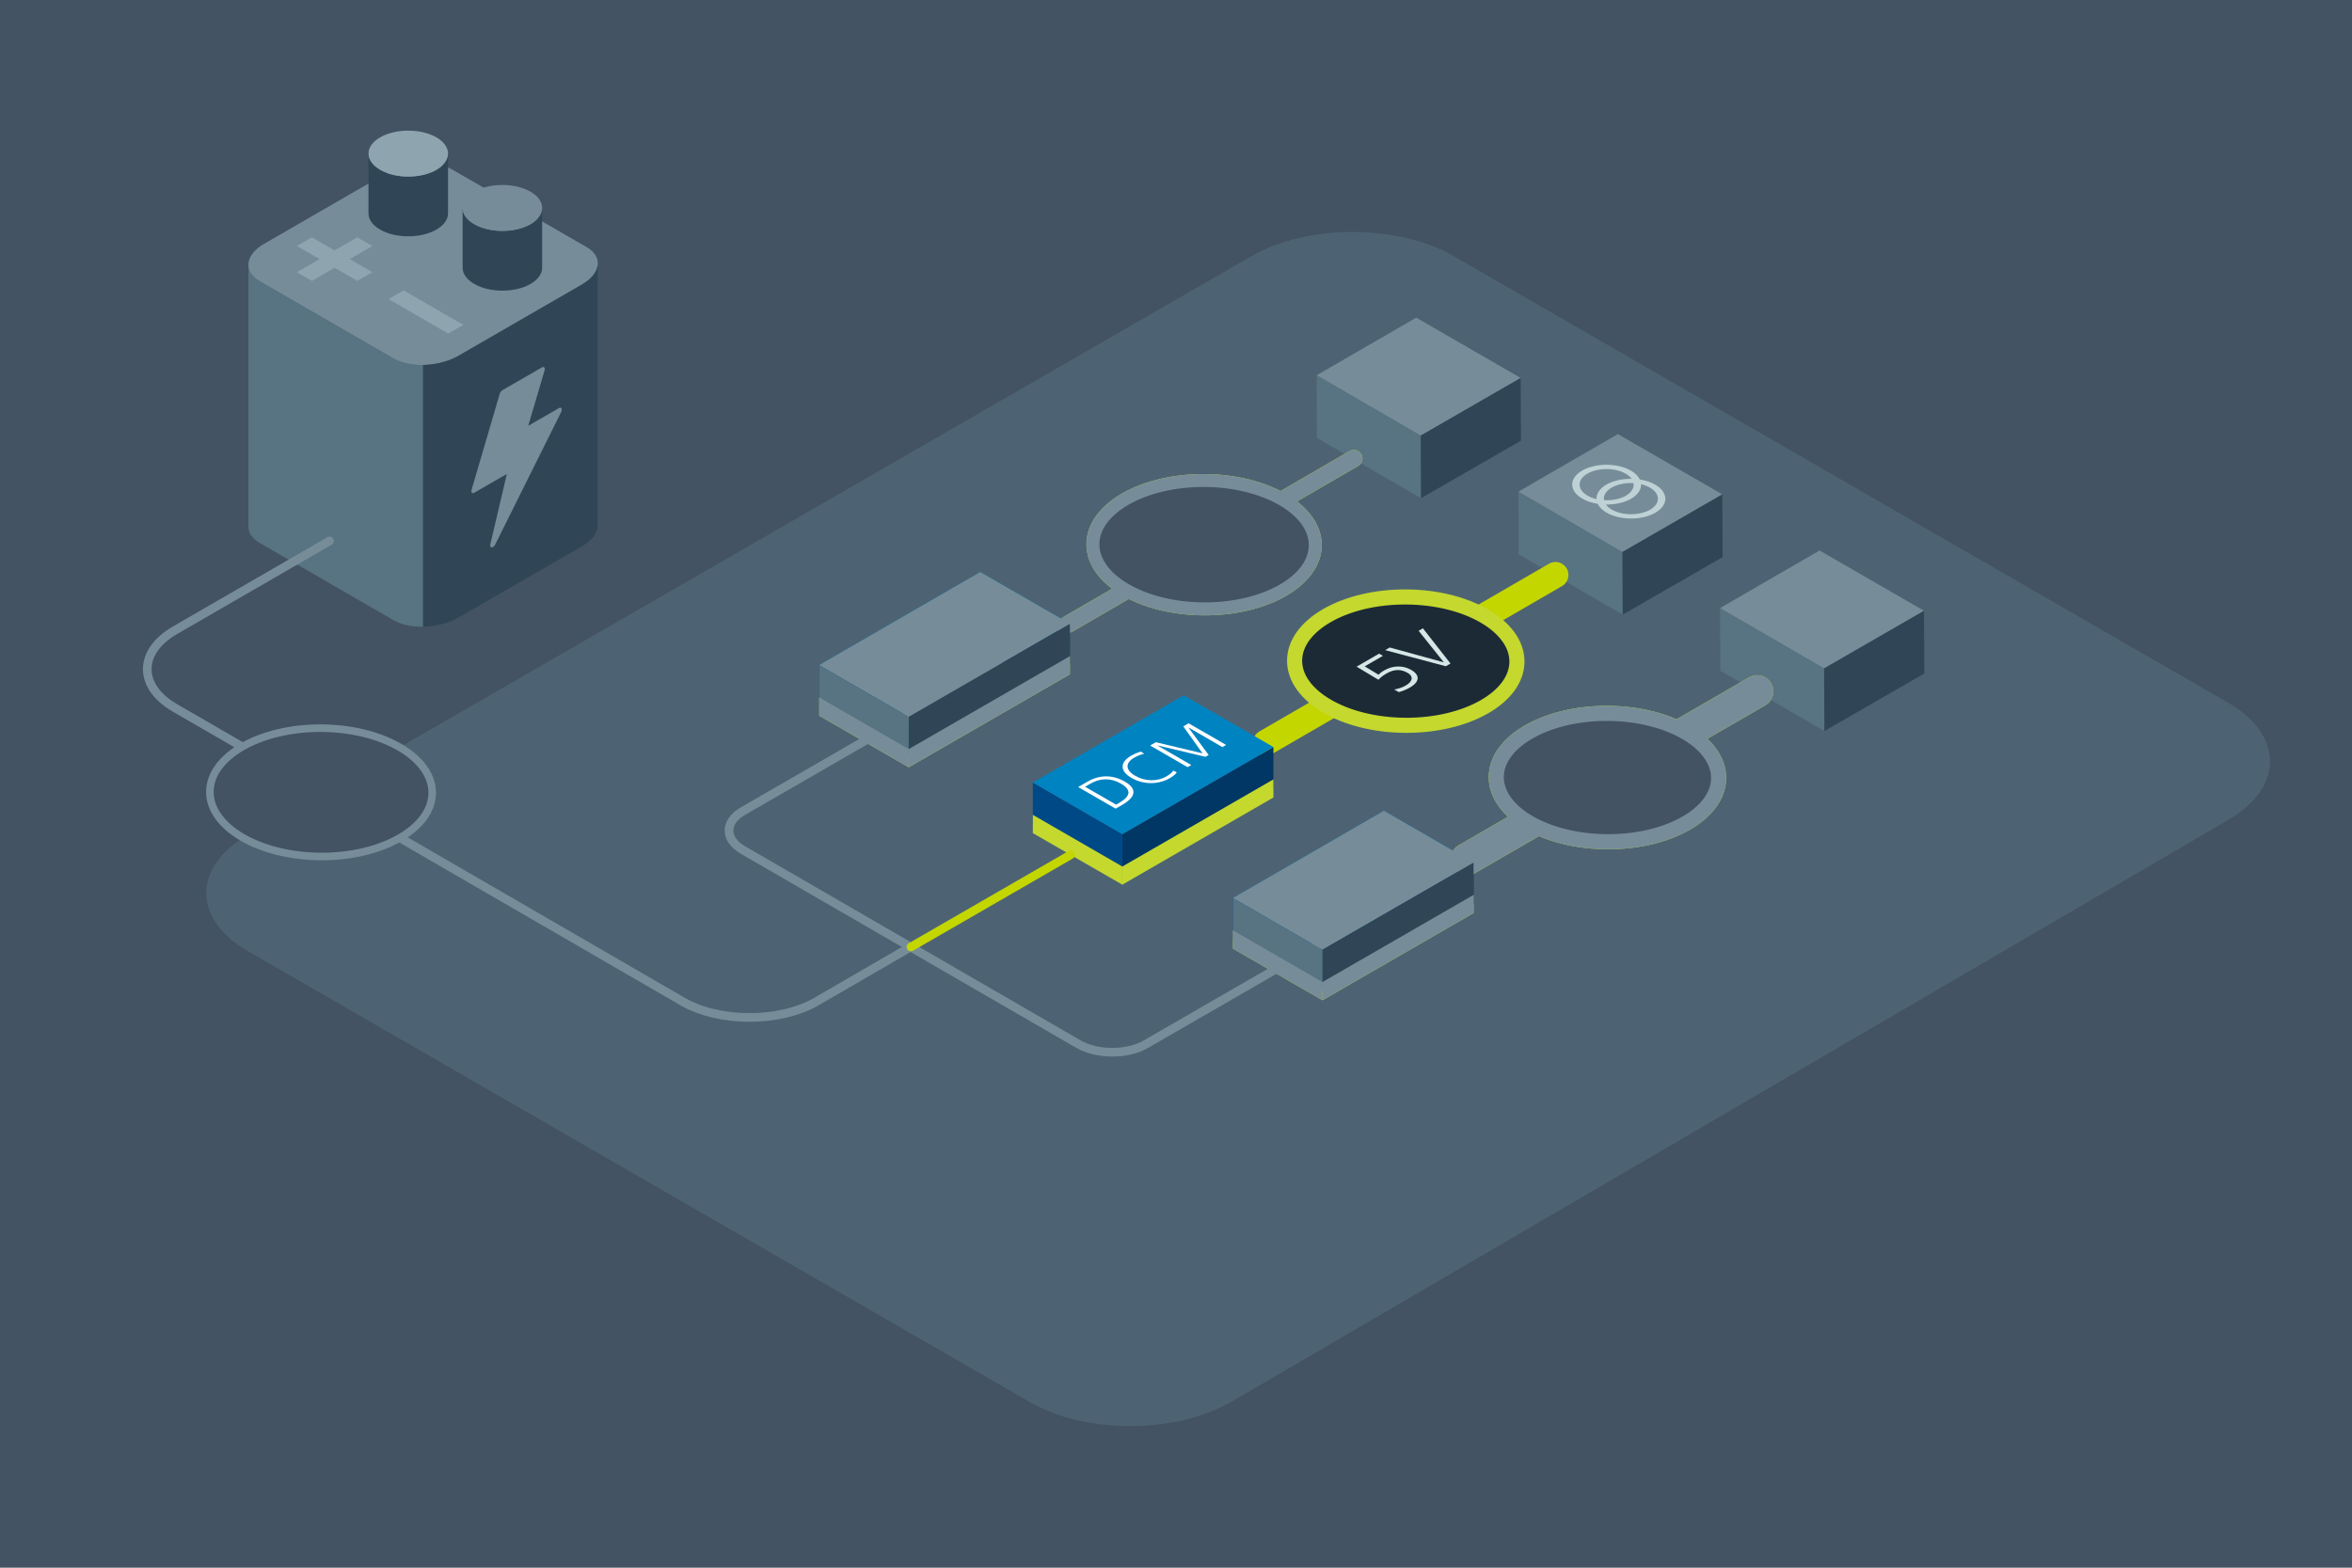 <?xml version="1.0" encoding="UTF-8"?><svg xmlns="http://www.w3.org/2000/svg" viewBox="0 0 1296 864"><defs><style>.cls-1,.cls-2,.cls-3,.cls-4,.cls-5,.cls-6,.cls-7,.cls-8{fill:none;}.cls-9{fill:#004987;}.cls-10{fill:#003764;}.cls-11{fill:#0083c1;}.cls-12{fill:#fff;}.cls-13{fill:#304657;}.cls-14{fill:#8ea4ae;}.cls-15{fill:#d6e7e7;}.cls-16{fill:#bed1d5;}.cls-17{fill:#c4d82e;}.cls-18,.cls-19,.cls-20,.cls-21{fill:#435363;}.cls-22{fill:#587382;}.cls-23{fill:#768d99;}.cls-24{fill:#4d6373;}.cls-19,.cls-25{stroke-width:8.32px;}.cls-19,.cls-25,.cls-2,.cls-3,.cls-4,.cls-5,.cls-6,.cls-20,.cls-21,.cls-26,.cls-7,.cls-8{stroke-linecap:round;}.cls-19,.cls-25,.cls-20,.cls-21,.cls-26{stroke-linejoin:round;}.cls-19,.cls-3,.cls-5,.cls-20,.cls-21,.cls-7{stroke:#768d99;}.cls-25,.cls-26{fill:#1c2a36;stroke:#c4d82e;}.cls-2{stroke-width:14.26px;}.cls-2,.cls-3,.cls-4,.cls-5,.cls-6,.cls-7,.cls-8{stroke-miterlimit:10;}.cls-2,.cls-4,.cls-6,.cls-8{stroke:#c4d600;}.cls-3,.cls-4{stroke-width:17.82px;}.cls-5,.cls-6{stroke-width:4.75px;}.cls-20{stroke-width:4.16px;}.cls-21,.cls-26{stroke-width:7.13px;}.cls-7,.cls-8{stroke-width:9.51px;}</style></defs><g id="Background"><rect class="cls-18" x="0" width="1296" height="864"/><path class="cls-24" d="M678.6,772.52c-30.47,17.79-80.42,17.92-110.98,.29l-431.03-248.61c-30.57-17.63-30.57-46.48,0-64.11L689.72,141.1c30.57-17.63,80.59-17.63,111.16,0l426.94,246.26c30.57,17.63,30.64,46.61,.17,64.41l-549.39,320.76Z"/></g><g id="Loads"><g><g><path class="cls-1" d="M216.93,341.86l-73.92-42.68c-9.1-5.25-7.95-14.52,2.56-20.58l68.14-39.34c10.51-6.07,26.55-6.73,35.65-1.48l73.92,42.68c9.1,5.25,7.95,14.52-2.56,20.58l-68.14,39.34c-10.51,6.07-26.55,6.73-35.65,1.48Z"/><path class="cls-22" d="M216.93,197.61l-73.92-42.68c-4.25-2.46-6.27-5.79-6.13-9.26h0v144.16h.01c-.18,3.51,1.83,6.88,6.13,9.36l73.92,42.68c4.29,2.48,10.14,3.64,16.21,3.54V201.14c-6.08,.1-11.92-1.06-16.21-3.54Z"/><path class="cls-23" d="M216.93,197.61l-73.92-42.68c-9.1-5.25-7.95-14.52,2.56-20.58l68.14-39.34c10.51-6.07,26.55-6.73,35.65-1.48l73.92,42.68c9.1,5.25,7.95,14.52-2.56,20.58l-68.14,39.34c-10.51,6.07-26.55,6.73-35.65,1.48Z"/><path class="cls-13" d="M329.41,145.57c-.2,3.93-3.14,8.02-8.69,11.22l-68.14,39.34c-5.55,3.2-12.64,4.9-19.44,5.01v144.26c6.8-.11,13.89-1.81,19.44-5.01l68.14-39.34c5.55-3.2,8.49-7.3,8.69-11.22h0V145.57h0Z"/><path class="cls-23" d="M307.99,224.91l-16.93,9.77,9.02-30.58c.42-1.42-.34-2.27-1.44-1.63l-21.83,12.6c-.63,.37-1.21,1.14-1.44,1.95l-15.52,52.94c-.41,1.41,.34,2.26,1.44,1.62l18.01-10.39-9.13,38.8c-.51,2.18,1.62,2.25,2.7,.09l36.34-72.99c.82-1.64,.09-2.96-1.22-2.2Z"/></g><g><path class="cls-13" d="M224.96,97.31c-12.1,0-21.92-5.67-21.92-12.66v32.94c0,6.99,9.81,12.66,21.92,12.66s21.92-5.66,21.92-12.66v-32.94c0,6.99-9.81,12.66-21.92,12.66Z"/><path class="cls-14" d="M224.96,97.31c-12.1,0-21.92-5.67-21.92-12.66s9.81-12.65,21.92-12.65,21.92,5.66,21.92,12.65-9.81,12.66-21.92,12.66Z"/></g><path class="cls-14" d="M163.57,150.03l12.51-7.23-12.51-7.23,8.3-4.79,12.51,7.23,12.51-7.23,8.3,4.79-12.51,7.23,12.51,7.22-8.3,4.79-12.51-7.22-12.51,7.23-8.3-4.79Z"/><path class="cls-14" d="M214.09,164.83l8.3-4.79,32.93,19.01-8.3,4.79-32.93-19.01Z"/><g><path class="cls-13" d="M276.82,127.25c-12.1,0-21.92-5.67-21.92-12.66v32.94c0,6.99,9.81,12.66,21.92,12.66s21.92-5.66,21.92-12.66v-32.94c0,6.99-9.81,12.66-21.92,12.66Z"/><path class="cls-23" d="M276.82,127.25c-12.1,0-21.92-5.67-21.92-12.66s9.81-12.65,21.92-12.65,21.92,5.66,21.92,12.65-9.81,12.66-21.92,12.66Z"/></g></g><path class="cls-5" d="M181.59,298.14l-85.16,49.21c-20.37,11.77-20.38,31.04-.01,42.81l37.02,21.41"/><g><polygon class="cls-22" points="947.9 369.67 1005.29 402.89 1005.12 368.38 947.81 335.12 947.9 369.67"/><polygon class="cls-23" points="1002.61 303.4 947.81 335.12 1005.12 368.38 1060.17 336.63 1002.61 303.4"/><polygon class="cls-13" points="1060.33 371.2 1005.29 402.89 1005.12 368.38 1060.17 336.63 1060.33 371.2"/></g><g><g><polygon class="cls-22" points="836.77 305.51 894.16 338.73 894 304.22 836.68 270.96 836.77 305.51"/><polygon class="cls-23" points="891.48 239.24 836.68 270.96 894 304.22 949.04 272.47 891.48 239.24"/><polygon class="cls-13" points="949.21 307.04 894.16 338.73 894 304.22 949.04 272.47 949.21 307.04"/></g><path class="cls-16" d="M898.67,259.38c-7.44-4.29-19.45-4.31-26.84-.05-7.39,4.27-7.35,11.2,.08,15.5,2.43,1.41,5.36,2.34,8.46,2.83,.85,1.79,2.47,3.48,4.91,4.88,7.44,4.29,19.45,4.31,26.84,.05,7.39-4.27,7.35-11.2-.08-15.5-2.43-1.41-5.36-2.34-8.46-2.83-.85-1.79-2.47-3.48-4.91-4.88Zm-23.88,13.79c-5.83-3.36-5.86-8.82-.07-12.16,5.79-3.34,15.24-3.33,21.07,.04,1.45,.84,2.54,1.8,3.27,2.84-5.01-.08-10.06,.97-13.87,3.17s-5.63,5.11-5.49,8.01c-1.79-.42-3.46-1.05-4.91-1.89Zm25.31-6.9c.44,2.48-.97,5.05-4.24,6.94-3.27,1.89-7.72,2.7-12.01,2.45-.44-2.48,.97-5.05,4.24-6.94,3.27-1.89,7.72-2.7,12.01-2.45Zm9.06,2.49c5.83,3.36,5.86,8.82,.07,12.16-5.79,3.34-15.24,3.33-21.07-.04-1.45-.84-2.54-1.8-3.27-2.84,5.01,.08,10.06-.97,13.87-3.17,3.81-2.2,5.63-5.11,5.49-8.01,1.79,.42,3.46,1.05,4.91,1.89Z"/></g><g><polygon class="cls-22" points="725.64 241.35 783.03 274.57 782.87 240.06 725.55 206.8 725.64 241.35"/><polygon class="cls-23" points="780.36 175.08 725.55 206.8 782.87 240.06 837.92 208.31 780.36 175.08"/><polygon class="cls-13" points="838.08 242.88 783.03 274.57 782.87 240.06 837.92 208.31 838.08 242.88"/></g><g><line class="cls-4" x1="808.21" y1="473.55" x2="968.23" y2="381.02"/><g><ellipse class="cls-25" cx="885.69" cy="428.51" rx="35.37" ry="61.26" transform="translate(452.44 1311.89) rotate(-89.69)"/><g><path class="cls-15" d="M869.92,453.23l-2.1-1.21-.67-7.17c-.44-4.75-1.75-7.39-3.99-8.69-2.52-1.45-6.18-1.52-8.75-.03-2.05,1.18-3.26,2.61-4.02,4.34l-2.62-1.03c1.14-1.91,2.81-3.52,4.48-4.48,4.35-2.51,9.37-2.7,13.42-.36,2.2,1.27,4.07,3.79,4.58,9.63l.52,6.08,11.61-6.71,2.1,1.21-14.57,8.41Z"/><path class="cls-15" d="M887.16,443.27l-2.94-1.7,2.82-1.63,2.94,1.7-2.82,1.62Z"/><path class="cls-15" d="M893.49,439.62l-2.1-1.21-.67-7.17c-.44-4.75-1.75-7.39-3.99-8.69-2.52-1.45-6.18-1.52-8.75-.04-2.05,1.19-3.26,2.61-4.02,4.34l-2.62-1.03c1.14-1.91,2.81-3.52,4.48-4.48,4.35-2.51,9.37-2.7,13.42-.36,2.2,1.27,4.07,3.79,4.58,9.63l.52,6.08,11.61-6.71,2.1,1.21-14.57,8.41Z"/><path class="cls-15" d="M919.17,424.79l-33.45-8.88,2.54-1.46,29.82,8.19-13.9-17.38,2.36-1.37,15.2,19.41-2.57,1.49Z"/></g></g></g><g><line class="cls-2" x1="697.5" y1="409.3" x2="857.1" y2="316.86"/><g><ellipse class="cls-25" cx="774.56" cy="364.35" rx="35.37" ry="61.26" transform="translate(406.07 1136.95) rotate(-89.69)"/><g><path class="cls-15" d="M768.28,380c2.37-.4,4.74-1.28,6.44-2.26,3.2-1.85,4.68-4.72,.91-6.9-3.36-1.94-7.06-2.31-11.61,.32-1.7,.98-3.13,2.01-4.48,3.48l-12.03-7.23,12.41-7.17,2.1,1.21-10.05,5.8,7.66,4.62c.73-.82,1.49-1.47,3.12-2.41,4.73-2.73,10.31-2.88,14.79-.29,5.49,3.17,4.33,6.87-.72,9.78-1.7,.98-3.83,1.93-6.05,2.49l-2.48-1.43Z"/><path class="cls-15" d="M796.69,367.19l-33.45-8.88,2.54-1.46,29.82,8.19-13.9-17.38,2.36-1.37,15.2,19.41-2.57,1.49Z"/></g></g></g><g><line class="cls-8" x1="589.22" y1="343.63" x2="745.98" y2="252.7"/><g><ellipse class="cls-26" cx="663.44" cy="300.19" rx="35.37" ry="61.26" transform="translate(359.7 962) rotate(-89.69)"/><g><path class="cls-15" d="M659.08,318.32l-21.69-12.52-.47,4.27-2.89-.15,.88-5.84,2.16-1.24,24.41,14.1-2.4,1.38Z"/><path class="cls-15" d="M666.13,314.24l-2.1-1.21-.67-7.17c-.44-4.75-1.75-7.39-3.99-8.69-2.52-1.45-6.18-1.52-8.75-.03-2.05,1.18-3.26,2.61-4.02,4.34l-2.62-1.03c1.14-1.91,2.81-3.52,4.48-4.48,4.35-2.51,9.37-2.7,13.42-.36,2.21,1.27,4.07,3.79,4.58,9.63l.52,6.08,11.61-6.71,2.1,1.21-14.57,8.41Z"/><path class="cls-15" d="M693.29,298.57l-33.45-8.88,2.54-1.46,29.82,8.19-13.9-17.38,2.36-1.37,15.2,19.42-2.57,1.48Z"/></g></g></g><g><polygon class="cls-11" points="679.41 494.94 728.72 523.41 811.97 475.39 762.56 446.87 679.41 494.94"/><polygon class="cls-10" points="811.97 497.85 811.97 475.39 728.72 523.41 728.72 545.9 811.97 497.85"/><polygon class="cls-9" points="679.41 517.49 679.41 494.94 728.72 523.41 728.72 545.9 679.41 517.49"/><polygon class="cls-17" points="811.97 503.2 811.97 493.21 728.72 541.23 728.72 551.25 811.97 503.2"/><polygon class="cls-17" points="679.41 522.83 679.41 512.76 728.72 541.23 728.72 551.25 679.41 522.83"/></g><g><path class="cls-12" d="M732.35,505.14l-1.78-1.03-6.33-16.09-10.5,6.06-1.78-1.03,12.66-7.31,1.78,1.03,6.39,16.06,11.07-6.39,1.78,1.03-13.29,7.67Z"/><path class="cls-12" d="M754.39,492.42l-28.35-7.48,2.16-1.25,25.27,6.9-11.72-14.72,2.01-1.16,12.81,16.45-2.19,1.26Z"/><path class="cls-12" d="M763.94,483.86c1.98-.26,3.85-.82,5.77-1.93,2.78-1.61,3.11-3.57,.44-5.11-1.71-.99-4.41-.7-8.05-.07-4.5,.79-8.58,1.4-11.42-.24-3.43-1.98-2.34-4.87,1.15-6.88,1.33-.77,3.13-1.54,4.73-1.95l1.54,1.26c-1.42,.24-3.14,.92-4.53,1.72-2.31,1.33-3.46,3.16-.92,4.63,1.78,1.03,4.44,.65,8.31-.05,3.82-.7,8.13-1.38,11.36,.48,3.96,2.29,2.54,5.26-.98,7.29-1.89,1.09-3.88,1.79-5.53,2.17l-1.89-1.33Z"/></g><g><g><polygon class="cls-10" points="701.68 434.17 701.68 411.72 618.42 459.73 618.42 482.23 701.68 434.17"/><polygon class="cls-9" points="569.11 453.81 569.11 431.26 618.42 459.73 618.42 482.23 569.11 453.81"/><polygon class="cls-17" points="701.68 439.52 701.68 429.54 618.42 477.56 618.42 487.57 701.68 439.52"/><polygon class="cls-17" points="569.11 459.16 569.11 449.08 618.42 477.56 618.42 487.57 569.11 459.16"/></g><polygon class="cls-11" points="569.11 431.26 618.42 459.73 701.68 411.72 652.27 383.2 569.11 431.26"/><g><path class="cls-12" d="M614.75,445.68l-20.65-11.92,5.18-2.99c6.51-3.76,13.7-3.95,20.56,.02,6.54,3.78,6.48,8.22-1.48,12.81l-3.61,2.08Zm1.95-3.18c6.3-3.64,6.92-7.17,.98-10.61-5.62-3.25-11.42-3.11-16.78-.02l-2.99,1.73,17.1,9.87,1.69-.97Z"/><path class="cls-12" d="M648.42,425.63c-.36,.85-2.04,2.21-3.85,3.25-6.39,3.69-14.56,3.62-21.13-.17-6.3-3.64-6.57-8.51-.24-12.16,1.51-.87,4.05-2.03,5.5-2.29l1.78,1.16c-1.63,.29-3.64,1.08-5.5,2.15-5.27,3.04-4.67,6.97,.5,9.96,5.38,3.11,11.98,3.4,17.31,.32,1.83-1.06,3.34-2.27,3.73-3.18l1.89,.96Z"/><path class="cls-12" d="M673.56,411.73l-18.61-10.75-.06,.04,11.1,15.08-1.75,1.01-26.36-6.27-.06,.03,18.61,10.75-2.04,1.18-20.65-11.92,3.17-1.83,25.71,6.13-10.59-14.86,2.93-1.69,20.65,11.92-2.04,1.18Z"/></g></g><g><polygon class="cls-11" points="451.41 366.56 500.73 395.03 589.53 343.8 540.12 315.29 451.41 366.56"/><polygon class="cls-10" points="589.53 366.26 589.53 343.8 500.73 395.03 500.73 417.52 589.53 366.26"/><polygon class="cls-9" points="451.41 389.11 451.41 366.56 500.73 395.03 500.73 417.52 451.41 389.11"/><polygon class="cls-17" points="589.53 371.61 589.53 361.63 500.73 412.85 500.73 422.87 589.53 371.61"/><polygon class="cls-17" points="451.41 394.45 451.41 384.38 500.73 412.85 500.73 422.87 451.41 394.45"/></g><g><path class="cls-12" d="M515.11,370.53l-28.14-4.32-.06,.04,17.81,10.28-2.04,1.18-20.65-11.92,2.57-1.49,28.67,4.43,.06-.04-18.17-10.49,2.04-1.18,20.65,11.92-2.75,1.59Z"/><path class="cls-12" d="M522.5,366.26l-20.65-11.92,4.94-2.85c4.17-2.41,8.23-2.77,11.6-.82,2.63,1.52,2.99,3.13,.95,4.88l.06,.04c3.29-1.31,6.72-1.18,9.29,.31,4.14,2.39,2.75,5.21-2.07,8l-4.11,2.37Zm-7.25-9.24c3.73-2.15,3.37-3.86,1.18-5.12-2.34-1.35-5.12-.97-7.87,.62l-2.84,1.64,7.25,4.19,2.28-1.31Zm9.58,5.84c4.29-2.48,4.26-4.37,1.9-5.74-2.96-1.71-6.04-1.2-9.97,1.08l-2.07,1.2,8.08,4.66,2.07-1.2Z"/><path class="cls-12" d="M558.3,345.59l-18.61-10.74-.06,.03,11.09,15.08-1.75,1.01-26.36-6.27-.06,.04,18.61,10.74-2.04,1.18-20.65-11.92,3.17-1.83,25.71,6.13-10.59-14.86,2.93-1.69,20.65,11.92-2.04,1.18Z"/></g></g><g id="grayed_out_art"><path class="cls-5" d="M774.86,492.66l-143.51,82.85c-10.19,5.88-26.85,5.87-37.03-.02l-184.98-107.04c-10.18-5.89-10.18-15.52,.01-21.4l140.7-81.22"/><line class="cls-7" x1="586.49" y1="345.21" x2="745.98" y2="252.7"/><g><ellipse class="cls-21" cx="663.44" cy="300.19" rx="35.37" ry="61.26" transform="translate(359.7 962) rotate(-89.69)"/><g><path class="cls-1" d="M659.08,318.32l-21.69-12.52-.47,4.27-2.89-.15,.88-5.84,2.16-1.24,24.42,14.1-2.4,1.38Z"/><path class="cls-1" d="M666.13,314.24l-2.1-1.21-.67-7.17c-.44-4.75-1.75-7.39-3.99-8.68-2.52-1.46-6.18-1.52-8.75-.04-2.05,1.18-3.26,2.61-4.02,4.34l-2.62-1.03c1.14-1.91,2.81-3.52,4.47-4.48,4.35-2.51,9.37-2.7,13.42-.36,2.21,1.27,4.07,3.79,4.59,9.63l.52,6.08,11.61-6.7,2.1,1.21-14.57,8.41Z"/><path class="cls-1" d="M693.29,298.57l-33.45-8.88,2.54-1.47,29.82,8.19-13.9-17.38,2.36-1.36,15.2,19.41-2.57,1.49Z"/></g></g><line class="cls-3" x1="808.21" y1="473.55" x2="968.23" y2="381.02"/><g><ellipse class="cls-19" cx="885.69" cy="428.51" rx="35.37" ry="61.26" transform="translate(452.44 1311.89) rotate(-89.69)"/><g><path class="cls-1" d="M869.92,453.23l-2.1-1.21-.67-7.17c-.44-4.75-1.75-7.39-3.99-8.69-2.52-1.45-6.18-1.52-8.75-.03-2.05,1.18-3.26,2.61-4.02,4.34l-2.62-1.03c1.14-1.91,2.81-3.52,4.48-4.48,4.35-2.51,9.37-2.7,13.42-.36,2.2,1.27,4.07,3.79,4.58,9.63l.52,6.08,11.61-6.71,2.1,1.21-14.57,8.41Z"/><path class="cls-1" d="M887.16,443.27l-2.94-1.7,2.82-1.63,2.94,1.7-2.82,1.62Z"/><path class="cls-1" d="M893.49,439.62l-2.1-1.21-.67-7.17c-.44-4.75-1.75-7.39-3.99-8.69-2.52-1.45-6.18-1.52-8.75-.04-2.05,1.19-3.26,2.61-4.02,4.34l-2.62-1.03c1.14-1.91,2.81-3.52,4.48-4.48,4.35-2.51,9.37-2.7,13.42-.36,2.2,1.27,4.07,3.79,4.58,9.63l.52,6.08,11.61-6.71,2.1,1.21-14.57,8.41Z"/><path class="cls-1" d="M919.17,424.79l-33.45-8.88,2.54-1.46,29.82,8.19-13.9-17.38,2.36-1.37,15.2,19.41-2.57,1.49Z"/></g></g><g><polygon class="cls-23" points="679.41 494.94 728.72 523.41 811.97 475.39 762.56 446.87 679.41 494.94"/><polygon class="cls-13" points="811.97 497.85 811.97 475.39 728.72 523.41 728.72 545.9 811.97 497.85"/><polygon class="cls-22" points="679.41 517.49 679.41 494.94 728.72 523.41 728.72 545.9 679.41 517.49"/><polygon class="cls-23" points="811.97 503.2 811.97 493.21 728.72 541.23 728.72 551.25 811.97 503.2"/><polygon class="cls-23" points="679.41 522.83 679.41 512.76 728.72 541.23 728.72 551.25 679.41 522.83"/></g><g><path class="cls-1" d="M732.35,505.14l-1.78-1.03-6.33-16.09-10.5,6.06-1.78-1.03,12.66-7.31,1.78,1.03,6.39,16.06,11.06-6.39,1.78,1.03-13.29,7.67Z"/><path class="cls-1" d="M754.39,492.42l-28.35-7.48,2.16-1.25,25.27,6.9-11.72-14.72,2.01-1.16,12.81,16.45-2.19,1.26Z"/><path class="cls-1" d="M763.94,483.86c1.98-.26,3.85-.82,5.77-1.93,2.78-1.61,3.11-3.57,.44-5.11-1.71-.99-4.41-.7-8.05-.07-4.5,.79-8.58,1.4-11.42-.24-3.43-1.98-2.34-4.87,1.15-6.88,1.33-.77,3.13-1.54,4.73-1.95l1.54,1.26c-1.42,.24-3.14,.92-4.53,1.72-2.31,1.33-3.46,3.16-.92,4.63,1.78,1.03,4.44,.65,8.32-.05,3.81-.7,8.13-1.38,11.36,.48,3.96,2.29,2.55,5.26-.98,7.29-1.89,1.09-3.88,1.79-5.53,2.17l-1.89-1.33Z"/></g><g><polygon class="cls-23" points="451.41 366.56 500.73 395.03 589.53 343.8 540.12 315.29 451.41 366.56"/><polygon class="cls-13" points="589.53 366.26 589.53 343.8 500.73 395.03 500.73 417.52 589.53 366.26"/><polygon class="cls-22" points="451.41 389.11 451.41 366.56 500.73 395.03 500.73 417.52 451.41 389.11"/><polygon class="cls-23" points="589.53 371.61 589.53 361.63 500.73 412.85 500.73 422.87 589.53 371.61"/><polygon class="cls-23" points="451.41 394.45 451.41 384.38 500.73 412.85 500.73 422.87 451.41 394.45"/></g><g><path class="cls-1" d="M515.11,370.53l-28.14-4.32-.06,.04,17.81,10.28-2.04,1.18-20.65-11.92,2.57-1.49,28.67,4.43,.06-.04-18.17-10.49,2.04-1.18,20.65,11.92-2.75,1.59Z"/><path class="cls-1" d="M522.5,366.26l-20.65-11.92,4.94-2.85c4.17-2.41,8.23-2.77,11.6-.82,2.63,1.52,2.99,3.13,.95,4.88l.06,.04c3.29-1.31,6.72-1.18,9.29,.31,4.14,2.39,2.75,5.21-2.07,8l-4.11,2.37Zm-7.25-9.24c3.73-2.15,3.37-3.86,1.18-5.12-2.34-1.35-5.12-.97-7.87,.62l-2.84,1.64,7.25,4.19,2.28-1.31Zm9.58,5.84c4.29-2.48,4.26-4.37,1.9-5.74-2.96-1.71-6.04-1.2-9.97,1.08l-2.07,1.2,8.08,4.66,2.07-1.2Z"/><path class="cls-1" d="M558.3,345.59l-18.61-10.74-.06,.03,11.09,15.08-1.75,1.01-26.36-6.27-.06,.04,18.61,10.74-2.04,1.18-20.65-11.92,3.17-1.83,25.71,6.13-10.59-14.86,2.93-1.69,20.65,11.92-2.04,1.18Z"/></g><path class="cls-5" d="M220.33,461.74l155.69,90.18c20.36,11.79,53.66,11.78,74.01-.02l50.85-29.49"/><line class="cls-6" x1="501.95" y1="521.9" x2="589.9" y2="471.13"/><g><ellipse class="cls-20" cx="176.89" cy="436.66" rx="35.36" ry="61.25" transform="translate(-260.71 611.2) rotate(-89.69)"/><g><path class="cls-1" d="M173.4,454.29l-5.63-3.25-11.58,6.68-2.38-1.37-5.49-15.77,3.06-1.77,16.69,9.63,3.58-2.07,2.1,1.21-3.58,2.07,5.63,3.25-2.4,1.38Zm-22-12.7l-.07,.04,4.96,13.62,9.39-5.42-14.27-8.24Z"/><path class="cls-1" d="M192.08,436.27c4.58,2.65,2.65,5.99-1.56,8.41-3.86,2.23-10.1,3.48-14.57,.9-3.08-1.78-3.44-3.79-.84-6.95-4.67,.96-8.36,.75-11.09-.82-4.13-2.38-1.32-5.82,1.6-7.51,3.69-2.13,8.91-3.25,12.97-.9,2.34,1.35,2.81,3.51,1.29,6.48,5.75-1.62,9.1-1.41,12.21,.38Zm-15.69-5.36c-2.52-1.45-6.31-.76-8.71,.63-2.29,1.33-3.75,3.46-1.06,5.01,2.27,1.31,5.58,1.1,10.08,.16,1.73-2.9,1.62-4.69-.31-5.8Zm2.09,6.83l-.94,1.31c-1.52,2.09-1.62,3.76,.76,5.14,2.83,1.64,7.4,.86,10.11-.71,3.13-1.81,4.2-4.12,1.05-5.94-2.76-1.59-6.7-.66-9.69-.06l-1.29,.26Z"/><path class="cls-1" d="M208.71,433.9l-33.46-8.88,2.54-1.46,29.82,8.19-13.9-17.38,2.36-1.37,15.2,19.42-2.57,1.49Z"/></g></g></g></svg>
